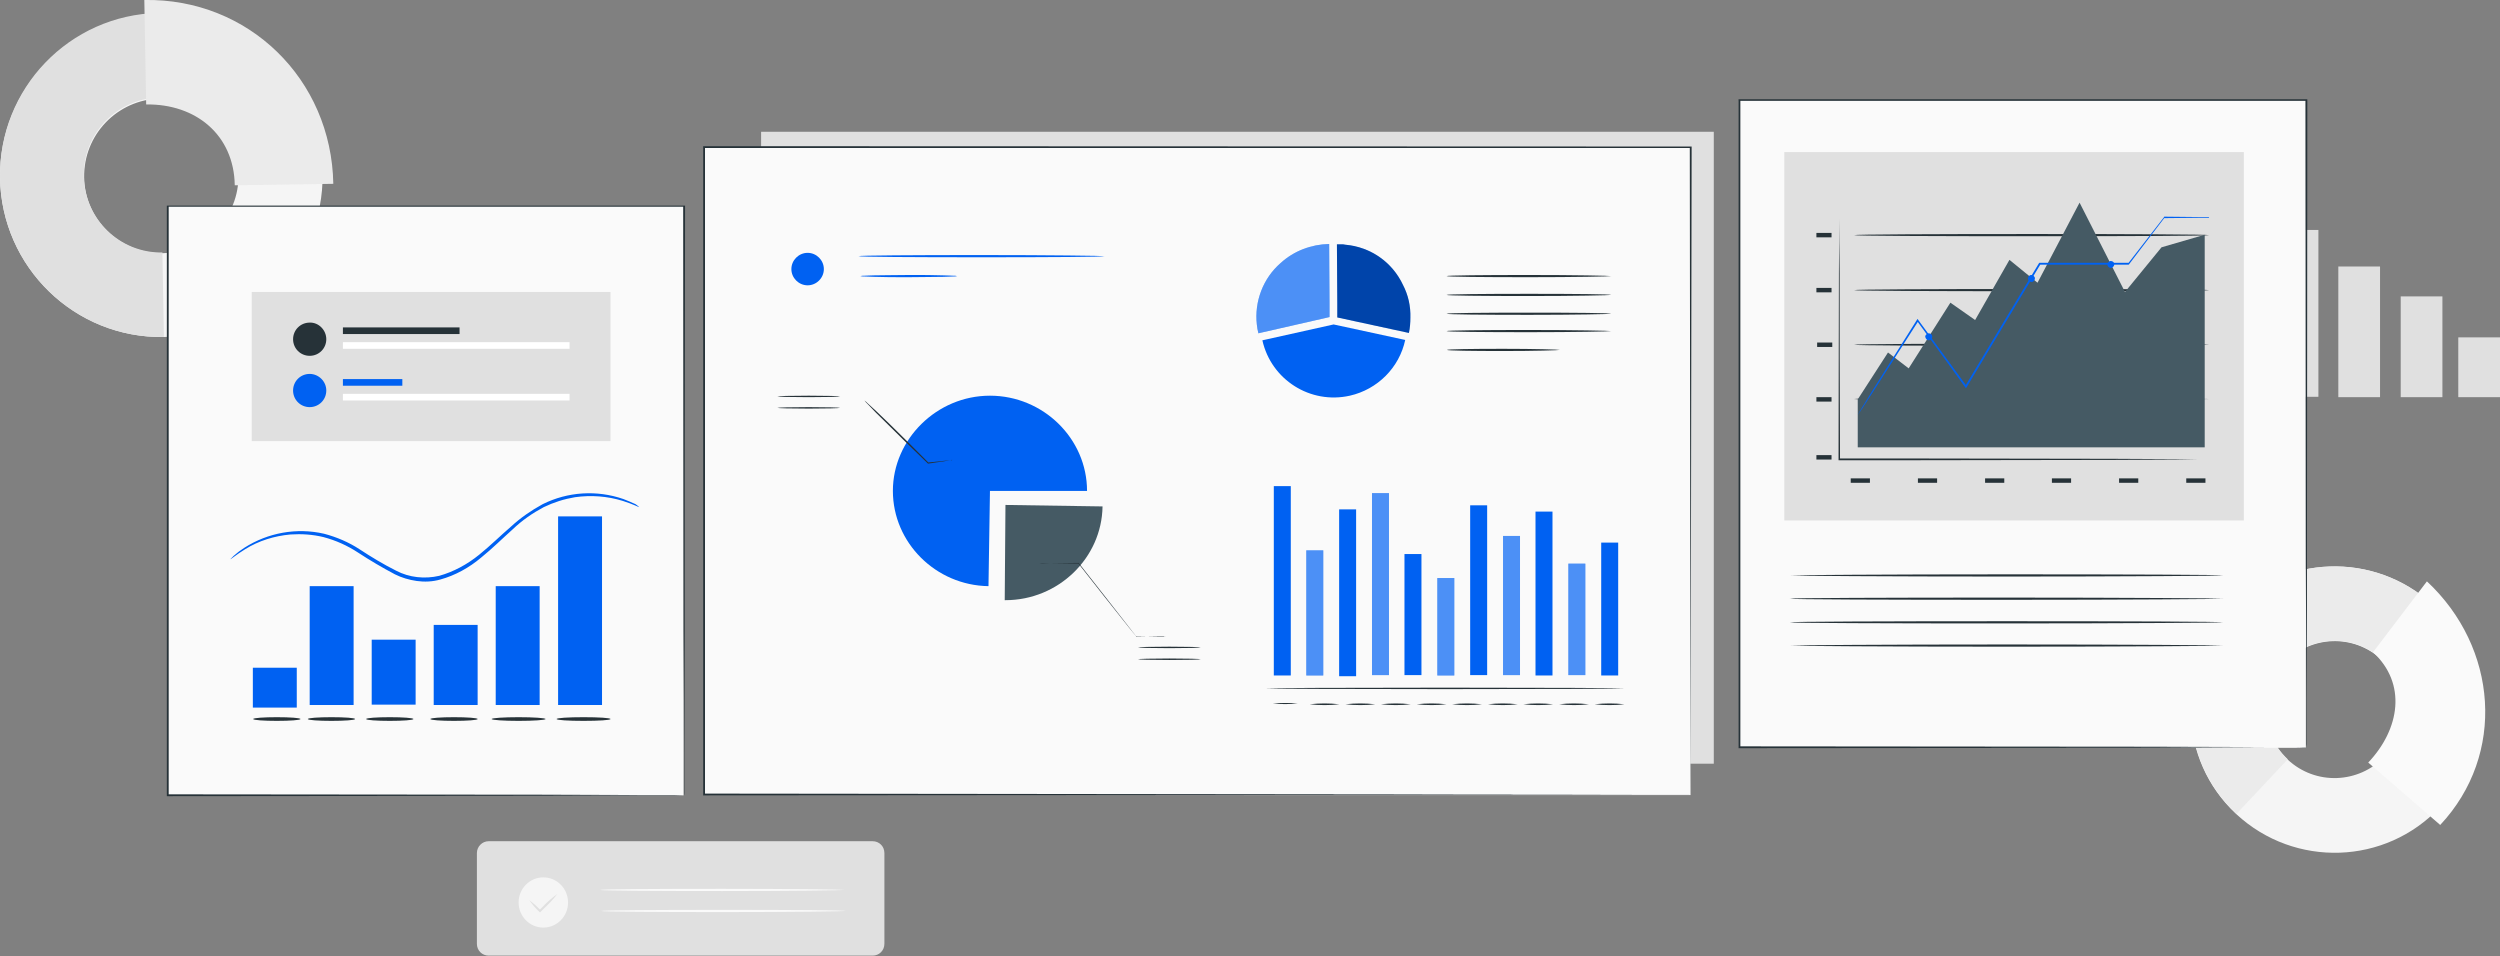 <?xml version="1.0" encoding="utf-8"?>

<svg version="1.1" id="Layer_1" xmlns="http://www.w3.org/2000/svg" xmlns:xlink="http://www.w3.org/1999/xlink" x="0px" y="0px"
     viewBox="0 0 677.3 259.1" style="enable-background:new 0 0 677.3 259.1;" xml:space="preserve">
<rect x="0" y="0" width="677.3" height="259.1" fill="#808080" stroke="none"/>
<style type="text/css">
	.st0{fill:#E0E0E0;}
	.st1{fill:#F5F5F5;}
	.st2{fill:#EBEBEB;}
	.st3{fill:#FAFAFA;}
	.st4{fill:#263238;}
	.st5{fill:#455A64;}
	.st6{fill:#0061F2;}
	.st7{opacity:0.3;}
	.st8{fill:#FFFFFF;}
</style>
    <g id="stat">
	<rect x="206.2" y="35.7" class="st0" width="258.1" height="171.2"/>
        <path class="st1" d="M0,48.2C-0.3,24,19.1,4.2,43.2,3.9s44,19.1,44.2,43.2c0.3,24.1-19,43.9-43,44.2C20.3,91.7,0.4,72.4,0,48.2z
		 M64.6,47.2c-0.2-11.5-9.8-20.7-21.3-20.5C31.8,27,22.6,36.5,22.8,48.1c0.2,11.5,9.7,20.6,21.2,20.5C55.7,68.3,64.9,58.7,64.6,47.2
		L64.6,47.2z"/>
        <path class="st0" d="M0,48.2C-0.4,24,18.8,4,43,3.5l0.4,22.9c-11.6,0.2-20.9,9.7-20.7,21.3c0.2,11.6,9.7,20.9,21.3,20.7l0.4,22.9
		C20.2,91.7,0.4,72.4,0,48.2z"/>
        <path class="st2" d="M39.1,0c28.2-0.5,50.7,21.4,51.2,49.8l-26.7,0.4c-0.2-13.6-10.5-22.1-24-21.9L39.1,0z"/>
        <rect x="616.8" y="62.3" class="st0" width="11.3" height="45.2"/>
        <rect x="633.5" y="72.2" class="st0" width="11.3" height="35.4"/>
        <rect x="650.4" y="80.3" class="st0" width="11.3" height="27.3"/>
        <rect x="666" y="91.4" class="st0" width="11.3" height="16.2"/>
        <path class="st1" d="M659.1,163.9c-15.8-14.6-40.3-13.8-55.1,1.9c-14.6,15.5-13.9,40,1.7,54.6c0.1,0.1,0.1,0.1,0.2,0.2
		c15.8,14.6,40.4,13.8,55.1-1.9c14.6-15.5,13.8-40-1.7-54.6C659.2,164,659.2,163.9,659.1,163.9z M646.1,204.9
		c-7.1,7.5-18.8,7.9-26.3,0.9c-7.5-6.9-7.9-18.6-1-26.1c0,0,0,0,0.1-0.1c7.1-7.5,18.8-7.9,26.3-0.9
		C652.7,185.6,653.1,197.3,646.1,204.9C646.2,204.8,646.1,204.8,646.1,204.9L646.1,204.9z"/>
        <path class="st2" d="M604,165.7c14.7-15.6,39.3-16.4,55.1-1.9l-13.9,14.8c-7.5-7-19.3-6.6-26.3,0.9c-7,7.4-6.6,19.1,0.8,26.1
		c0,0,0,0,0.1,0.1l-13.9,14.8c-15.6-14.5-16.5-39-2-54.6C603.9,165.8,604,165.8,604,165.7z"/>
        <path class="st3" d="M657.5,157.5c19.2,17.9,21.5,46.9,3.6,66l-19.5-16.9c8.6-9.1,10.5-21.4,1.3-29.9L657.5,157.5z"/>
        <path class="st0" d="M132.4,227.9h104c1.8,0,3.2,1.4,3.2,3.2v24.6c0,1.8-1.4,3.2-3.2,3.2h-104c-1.8,0-3.2-1.4-3.2-3.2v-24.6
		C129.2,229.4,130.6,227.9,132.4,227.9z"/>
        <ellipse class="st1" cx="147.2" cy="244.5" rx="6.7" ry="6.8"/>
        <path class="st0" d="M151,242.2c-1.1,1.4-2.3,2.7-3.6,3.9c-0.3,0.3-0.6,0.6-0.9,0.9l-0.2,0.2l-0.2-0.2c-1-0.9-1.9-2-2.7-3.1
		c1.1,0.8,2.1,1.7,3.1,2.7h-0.4l0.9-0.9C148.2,244.4,149.6,243.2,151,242.2z"/>
        <path class="st3" d="M228.8,241.1c0,0.1-14.8,0.3-33.1,0.3s-33.1-0.1-33.1-0.3s14.8-0.3,33.1-0.3S228.8,241,228.8,241.1z"/>
        <path class="st3" d="M229.1,246.8c0,0.1-14.8,0.3-33.1,0.3s-33.1-0.1-33.1-0.3s14.8-0.3,33.1-0.3S229.1,246.6,229.1,246.8z"/>
</g>
    <g id="freepik--Screens--inject-2">
	<rect x="190.7" y="40" class="st3" width="267.3" height="175.4"/>
        <path class="st4" d="M458,215.3c0-1.7-0.1-68.4-0.2-175.4l0.2,0.2H190.7l0,0l0.3-0.3c0,62.4,0,121.7,0,175.4l-0.2-0.2L458,215.3
		l-267.3,0.2h-0.2v-0.2c0-53.6,0-113,0-175.4v-0.3h0.3l267.3,0.1h0.2v0.2C458.1,146.9,458,213.6,458,215.3z"/>
        <path class="st5" d="M272.4,136.8l26.3,0.4c-0.2,14-12,25.4-26.3,25.4h-0.2L272.4,136.8z"/>
        <path class="st4" d="M315.9,172.4c-0.2,0-0.4,0-0.6,0h-1.6l-5.9,0.1h0l0-0.1c-2.4-2.9-5.4-6.8-8.7-10.9l-7-8.9l0.1,0.1l-7.7-0.1
		l-2.2,0.1c-0.3,0-0.5,0-0.8,0c0.3,0,0.5-0.1,0.8-0.1h2.2l7.7-0.1h0.1v0.1l7,8.9l8.6,11l-0.1-0.1l5.9,0.1h1.6
		C315.4,172.4,315.7,172.4,315.9,172.4z"/>
        <path class="st4" d="M325.3,175.4c0,0.1-3.8,0.2-8.5,0.2s-8.5-0.1-8.5-0.2s3.8-0.2,8.5-0.2S325.3,175.3,325.3,175.4z"/>
        <path class="st4" d="M325.3,178.6c0,0.1-3.8,0.2-8.5,0.2s-8.5-0.1-8.5-0.2s3.8-0.2,8.5-0.2S325.3,178.5,325.3,178.6z"/>
        <path class="st6" d="M268.2,133l-0.4,25.8c-14.3-0.2-25.9-11.8-25.9-25.8s11.9-25.8,26.3-25.8c14.4,0,26.3,11.6,26.3,25.8H268.2z"
        />
        <path class="st4" d="M258,124.6c-0.1,0.1-0.3,0.1-0.5,0.1l-1.3,0.2l-4.7,0.7h-0.1l-0.1-0.1l-6.3-6.1c-3-3-5.8-5.7-7.7-7.6l-2.3-2.4
		c-0.3-0.3-0.6-0.6-0.8-0.9c0.3,0.2,0.6,0.5,0.9,0.8l2.4,2.2c2,1.9,4.8,4.6,7.8,7.6l6.2,6.2h-0.1l4.8-0.5l1.3-0.1
		C257.7,124.6,257.8,124.6,258,124.6z"/>
        <path class="st4" d="M227.6,107.4c0,0.1-3.8,0.2-8.5,0.2s-8.5-0.1-8.5-0.2s3.8-0.2,8.5-0.2S227.6,107.3,227.6,107.4z"/>
        <path class="st4" d="M227.6,110.5c0,0.1-3.8,0.2-8.5,0.2s-8.5-0.1-8.5-0.2s3.8-0.2,8.5-0.2S227.6,110.4,227.6,110.5z"/>
        <path class="st6" d="M360.2,82.1l-0.1-16c-4.9,0.1-9.6,1.9-13.2,5.2c-4.7,4.1-7.1,10.4-6.4,16.6c0.1,0.8,0.2,1.6,0.4,2.3
		c0,0,0,0,0,0.1l0,0l19.3-4.4L360.2,82.1z"/>
        <g class="st7">
		<path class="st8" d="M360.2,82.1l-0.1-16c-4.9,0.1-9.6,1.9-13.2,5.2c-4.7,4.1-7.1,10.4-6.4,16.6c0.1,0.8,0.2,1.6,0.4,2.3
			c0,0,0,0,0,0.1l0,0l19.3-4.4L360.2,82.1z"/>
	</g>
        <path class="st6" d="M380.1,77.2c-2.9-6.2-8.8-10.3-15.6-10.9l-0.6-0.1h-0.4c-0.4,0-0.8,0-1.2,0h-0.1l0.1,16v3.8l19.4,4.2l0,0
		c0.3-1.4,0.4-2.8,0.4-4.1C382.2,82.9,381.5,79.9,380.1,77.2z"/>
        <g class="st7">
		<path d="M380.1,77.2c-2.9-6.2-8.8-10.3-15.6-10.9l-0.6-0.1h-0.4c-0.4,0-0.8,0-1.2,0h-0.1l0.1,16v3.8l19.4,4.2l0,0
			c0.3-1.4,0.4-2.8,0.4-4.1C382.2,82.9,381.5,79.9,380.1,77.2z"/>
	</g>
        <path class="st6" d="M361.3,87.9L342,92.2c2.4,10.7,13,17.4,23.7,15c7.5-1.7,13.4-7.6,15-15.1L361.3,87.9"/>
        <path class="st4" d="M436.5,85c0,0.1-10,0.3-22.3,0.3s-22.3-0.1-22.3-0.3s10-0.3,22.3-0.3S436.5,84.8,436.5,85z"/>
        <path class="st4" d="M436.5,79.9c0,0.1-10,0.3-22.3,0.3s-22.3-0.1-22.3-0.3s10-0.3,22.3-0.3S436.5,79.7,436.5,79.9z"/>
        <path class="st4" d="M436.5,74.8c0,0.1-10,0.3-22.3,0.3s-22.3-0.1-22.3-0.3s10-0.3,22.3-0.3S436.5,74.7,436.5,74.8z"/>
        <path class="st4" d="M436.5,89.7c0,0.1-10,0.3-22.3,0.3s-22.3-0.1-22.3-0.3s10-0.3,22.3-0.3S436.5,89.6,436.5,89.7z"/>
        <path class="st4" d="M422.6,94.8c0,0.1-6.9,0.3-15.3,0.3S392,95,392,94.8s6.9-0.3,15.3-0.3S422.6,94.7,422.6,94.8z"/>
        <rect x="345.1" y="131.7" class="st6" width="4.6" height="51.3"/>
        <rect x="353.9" y="149.1" class="st6" width="4.6" height="33.9"/>
        <rect x="362.8" y="138" class="st6" width="4.6" height="45.2"/>
        <rect x="371.7" y="133.6" class="st6" width="4.6" height="49.3"/>
        <rect x="380.5" y="150.1" class="st6" width="4.6" height="32.8"/>
        <rect x="389.4" y="156.6" class="st6" width="4.6" height="26.4"/>
        <rect x="398.3" y="136.9" class="st6" width="4.6" height="46"/>
        <rect x="407.2" y="145.2" class="st6" width="4.6" height="37.7"/>
        <rect x="416" y="138.6" class="st6" width="4.6" height="44.4"/>
        <rect x="424.9" y="152.7" class="st6" width="4.6" height="30.2"/>
        <rect x="433.8" y="147" class="st6" width="4.6" height="36"/>
        <path class="st4" d="M440.2,186.5c0,0.1-21.8,0.2-48.7,0.2s-48.7-0.1-48.7-0.2s21.8-0.2,48.7-0.2S440.2,186.4,440.2,186.5z"/>
        <path class="st4" d="M351.6,190.6c-2.3,0.2-4.6,0.2-6.8,0C347.1,190.4,349.4,190.4,351.6,190.6z"/>
        <path class="st4" d="M362.9,190.8c-2.7,0.3-5.4,0.3-8.1,0C357.5,190.5,360.2,190.5,362.9,190.8z"/>
        <path class="st4" d="M372.6,190.8c-2.7,0.3-5.4,0.3-8.1,0C367.1,190.5,369.9,190.5,372.6,190.8z"/>
        <path class="st4" d="M382.2,190.8c-2.7,0.3-5.4,0.3-8.1,0C376.8,190.5,379.5,190.5,382.2,190.8z"/>
        <path class="st4" d="M391.9,190.8c-2.7,0.3-5.4,0.3-8.1,0C386.4,190.5,389.2,190.5,391.9,190.8z"/>
        <path class="st4" d="M401.5,190.8c-2.7,0.3-5.4,0.3-8.1,0C396.1,190.5,398.8,190.5,401.5,190.8z"/>
        <path class="st4" d="M411.2,190.8c-2.7,0.3-5.4,0.3-8.1,0C405.7,190.5,408.5,190.5,411.2,190.8z"/>
        <path class="st4" d="M420.8,190.8c-2.7,0.3-5.4,0.3-8.1,0C415.3,190.5,418.1,190.5,420.8,190.8z"/>
        <path class="st4" d="M430.5,190.8c-2.7,0.3-5.4,0.3-8.1,0C425,190.5,427.7,190.5,430.5,190.8z"/>
        <path class="st4" d="M440.1,190.8c-2.7,0.3-5.4,0.3-8.1,0C434.7,190.5,437.4,190.5,440.1,190.8z"/>
        <g class="st7">
		<rect x="353.9" y="149.1" class="st8" width="4.6" height="33.9"/>
	</g>
        <g class="st7">
		<rect x="371.7" y="133.6" class="st8" width="4.6" height="49.3"/>
	</g>
        <g class="st7">
		<rect x="389.4" y="156.6" class="st8" width="4.6" height="26.4"/>
	</g>
        <g class="st7">
		<rect x="407.2" y="145.2" class="st8" width="4.6" height="37.7"/>
	</g>
        <g class="st7">
		<rect x="424.9" y="152.7" class="st8" width="4.6" height="30.2"/>
	</g>
        <path class="st6" d="M223.2,72.9c0,2.4-2,4.4-4.4,4.4s-4.4-2-4.4-4.4c0-2.4,2-4.4,4.4-4.4c0,0,0,0,0,0
		C221.2,68.5,223.2,70.5,223.2,72.9z"/>
        <path class="st6" d="M299.2,69.4c0,0.2-14.9,0.3-33.3,0.3s-33.3-0.1-33.3-0.3s14.9-0.3,33.3-0.3S299.2,69.3,299.2,69.4z"/>
        <path class="st6" d="M259.3,74.8c-0.3,0.1-0.7,0.1-1,0.1l-2.8,0.1c-2.4,0-5.7,0.1-9.3,0.1s-6.9,0-9.3-0.1l-2.8-0.1
		c-0.3,0-0.7,0-1-0.1c0.3-0.1,0.7-0.1,1-0.1c0.7,0,1.6-0.1,2.8-0.1c2.4,0,5.6-0.1,9.3-0.1s6.9,0,9.3,0.1c1.2,0,2.2,0.1,2.8,0.1
		C258.7,74.7,259,74.7,259.3,74.8z"/>
        <rect x="45.3" y="55.8" class="st3" width="139.9" height="159.7"/>
        <path class="st4" d="M185.3,215.5c0,0,0-0.3,0-0.8s0-1.2,0-2.2c0-2,0-4.9,0-8.6c0-7.5,0-18.6-0.1-32.6c0-28-0.1-67.9-0.1-115.5
		l0.2,0.2H45.4l0,0l0.3-0.3c0,58.9,0,113.8,0,159.7l-0.2-0.2l101.3,0.1l28.4,0.1h7.5L185.3,215.5l-2.6,0h-7.4l-28.3,0.1l-101.6,0.1
		h-0.2v-0.2c0-45.9,0-100.8,0-159.7v-0.1h0.3h139.9h0.2v0.2c-0.1,47.7-0.1,87.6-0.1,115.7c0,14-0.1,25-0.1,32.5c0,3.8,0,6.6,0,8.6
		c0,1,0,1.7,0,2.2S185.3,215.5,185.3,215.5z"/>
        <path class="st6" d="M173.2,137.4c0,0.1-1.6-0.8-4.5-1.7c-4.2-1.3-8.6-1.6-12.9-1c-3,0.5-5.8,1.4-8.5,2.7c-3,1.6-5.9,3.6-8.4,6
		c-2.7,2.4-5.5,5.2-8.6,7.7c-3.2,2.7-7,4.8-11,5.9c-2.1,0.6-4.3,0.7-6.4,0.4c-2.1-0.3-4.1-0.9-5.9-1.8c-3.4-1.8-6.8-3.8-10-5.9
		c-2.9-1.9-6-3.3-9.4-4.2c-2.9-0.7-5.9-0.9-8.9-0.7c-4.4,0.4-8.6,1.7-12.3,4c-2.6,1.6-3.9,2.8-4,2.7c0.3-0.3,0.6-0.6,0.9-0.9
		c0.9-0.8,1.8-1.5,2.9-2.2c6.4-4.1,14.2-5.5,21.6-3.8c3.4,0.9,6.7,2.3,9.6,4.2c3.2,2.1,6.5,4.1,9.9,5.8c3.6,1.9,7.8,2.3,11.7,1.4
		c3.9-1.1,7.6-3.1,10.8-5.7c3.1-2.5,5.8-5.2,8.6-7.6c2.6-2.4,5.5-4.4,8.6-6.1c6.8-3.4,14.7-3.9,21.9-1.4c1.1,0.4,2.2,0.9,3.3,1.4
		C172.6,136.9,172.9,137.1,173.2,137.4z"/>
        <rect x="83.9" y="158.8" class="st6" width="11.9" height="32.2"/>
        <rect x="134.3" y="158.8" class="st6" width="11.9" height="32.2"/>
        <rect x="151.2" y="139.9" class="st6" width="11.9" height="51.1"/>
        <rect x="68.5" y="180.9" class="st6" width="11.9" height="10.8"/>
        <rect x="100.7" y="173.3" class="st6" width="11.9" height="17.6"/>
        <rect x="117.5" y="169.3" class="st6" width="11.9" height="21.7"/>
        <path class="st4" d="M96.2,194.8c0,0.3-2.9,0.5-6.4,0.5s-6.4-0.2-6.4-0.5s2.9-0.5,6.4-0.5C93.4,194.3,96.2,194.5,96.2,194.8z"/>
        <path class="st4" d="M81.4,194.8c0,0.3-2.9,0.5-6.4,0.5s-6.4-0.2-6.4-0.5s2.9-0.5,6.4-0.5S81.4,194.5,81.4,194.8z"/>
        <path class="st4" d="M165.4,194.8c0,0.3-3.2,0.5-7.3,0.5s-7.3-0.2-7.3-0.5s3.2-0.5,7.3-0.5S165.4,194.5,165.4,194.8z"/>
        <ellipse class="st4" cx="140.5" cy="194.8" rx="7.3" ry="0.5"/>
        <path class="st4" d="M129.4,194.8c0,0.3-2.9,0.5-6.4,0.5s-6.4-0.2-6.4-0.5s2.9-0.5,6.4-0.5S129.4,194.5,129.4,194.8z"/>
        <path class="st4" d="M112,194.8c0,0.3-2.9,0.5-6.4,0.5s-6.4-0.2-6.4-0.5s2.9-0.5,6.4-0.5S112,194.5,112,194.8z"/>
        <rect x="68.2" y="79.1" class="st0" width="97.2" height="40.4"/>
        <path class="st4" d="M88.4,91.9c0,2.5-2,4.5-4.5,4.5c-2.5,0-4.5-2-4.5-4.5s2-4.5,4.5-4.5c0,0,0,0,0,0
		C86.3,87.3,88.4,89.4,88.4,91.9z"/>
        <rect x="92.9" y="88.7" class="st4" width="31.6" height="1.8"/>
        <rect x="92.9" y="92.7" class="st8" width="61.4" height="1.8"/>
        <path class="st6" d="M88.4,105.8c0,2.5-2,4.5-4.5,4.5c-2.5,0-4.5-2-4.5-4.5s2-4.5,4.5-4.5c0,0,0,0,0,0
		C86.3,101.3,88.4,103.3,88.4,105.8C88.4,105.8,88.4,105.8,88.4,105.8z"/>
        <rect x="92.9" y="102.7" class="st6" width="16.1" height="1.8"/>
        <rect x="92.9" y="106.7" class="st8" width="61.4" height="1.8"/>
        <rect x="471.1" y="27.2" class="st3" width="153.6" height="175.4"/>
        <path class="st4" d="M624.8,202.5c0,0,0-0.3,0-0.8s0-1.4,0-2.4c0-2.1,0-5.3,0-9.5c0-8.3,0-20.4-0.1-35.8c0-30.8-0.1-74.6-0.1-126.9
		l0.2,0.2H471.2l0,0l0.3-0.3c0,64.7,0,124.9,0,175.4l-0.2-0.2l111.4,0.1l31.2,0.1h8.2L624.8,202.5c0.1-0.1-0.9-0.1-2.7-0.1h-8.2
		l-31.1,0.2l-111.6,0.1H471v-0.2c0-50.4,0-110.7,0-175.4v-0.2h0.3h153.6h0.2v0.2c0,52.4-0.1,96.2-0.1,127c0,15.4,0,27.5-0.1,35.7
		c0,4.1,0,7.3,0,9.4v2.4C624.8,202.2,624.8,202.5,624.8,202.5z"/>
        <rect x="483.4" y="41.2" class="st0" width="124.5" height="99.8"/>
        <rect x="492.1" y="123.3" class="st4" width="4.1" height="1.2"/>
        <rect x="501.4" y="129.6" class="st4" width="5.2" height="1.2"/>
        <rect x="519.6" y="129.6" class="st4" width="5.2" height="1.2"/>
        <rect x="537.8" y="129.6" class="st4" width="5.2" height="1.2"/>
        <rect x="555.9" y="129.6" class="st4" width="5.2" height="1.2"/>
        <rect x="574.1" y="129.6" class="st4" width="5.2" height="1.2"/>
        <rect x="592.3" y="129.6" class="st4" width="5.2" height="1.2"/>
        <rect x="492.1" y="107.6" class="st4" width="4.1" height="1.2"/>
        <rect x="492.1" y="78" class="st4" width="4.1" height="1.2"/>
        <rect x="492.1" y="63.1" class="st4" width="4.1" height="1.2"/>
        <rect x="492.3" y="92.8" class="st4" width="4.1" height="1.2"/>
        <path class="st4" d="M597.4,124.5c-0.1,0-0.3,0-0.4,0h-1.3h-5l-18.2,0.1l-60,0.1h-14.4v-0.3c0-20,0.1-37.7,0.1-50.3
		c0-6.3,0.1-11.4,0.1-14.9c0-1.7,0-3.1,0-4c0-0.4,0-0.8,0-1c0-0.1,0-0.2,0-0.3c0,0.1,0,0.2,0,0.3c0,0.3,0,0.6,0,1c0,0.9,0,2.3,0,4
		c0,3.5,0,8.6,0.1,14.9c0,12.7,0,30.3,0.1,50.3l-0.3-0.2h14.2l60,0.1l18.2,0.1l5,0.1h1.3L597.4,124.5z"/>
        <path class="st4" d="M598.5,93.4c0,0.1-21.5,0.3-48.1,0.3s-48.1-0.1-48.1-0.3s21.5-0.3,48.1-0.3S598.5,93.2,598.5,93.4z"/>
        <path class="st4" d="M598.5,78.6c0,0.2-21.5,0.3-48.1,0.3s-48.1-0.1-48.1-0.3s21.5-0.3,48.1-0.3S598.5,78.4,598.5,78.6z"/>
        <path class="st4" d="M598.5,63.7c0,0.2-21.5,0.3-48.1,0.3s-48.1-0.1-48.1-0.3s21.5-0.3,48.1-0.3S598.5,63.5,598.5,63.7z"/>
        <path class="st4" d="M598.5,108.1c0,0.1-21.5,0.3-48.1,0.3s-48.1-0.1-48.1-0.3s21.5-0.3,48.1-0.3S598.5,108,598.5,108.1z"/>
        <path class="st5" d="M503.3,121.3v-13.1l8.2-12.7l5.6,4.3L528.4,82l6.7,4.7l9.3-16.3l7.6,6.2l11.4-21.7l12.3,24.2l9.9-12.1
		l11.7-3.4v57.6H503.3z"/>
        <path class="st6" d="M598.5,59c0,0-0.1,0-0.2,0h-0.6h-2.4l-9,0.1l0.1-0.1l-9.6,12.6l-0.1,0.1h0h-24.1l0.2-0.1
		c-3.2,5.3-6.6,11-10.1,16.8l-9.9,16.5l-0.2,0.3l-0.2-0.3c-4.7-6.5-9.1-12.6-13-17.9h0.3l-11.9,18.6l-3.3,5.1l-0.9,1.3
		c-0.2,0.3-0.3,0.4-0.3,0.4s0.1-0.2,0.3-0.5l0.8-1.4l3.2-5.2l11.7-18.6l0.2-0.3l0.2,0.3l13.1,17.9h-0.4l9.9-16.5l10.1-16.8l0.1-0.1
		h0.2h24.1l-0.2,0.1l9.7-12.5v-0.1h0.1l9,0.1h2.4h0.6L598.5,59z"/>
        <path class="st6" d="M523.5,91.2c0,0.5-0.4,0.9-0.9,1c-0.5,0-0.9-0.4-1-0.9s0.4-0.9,0.9-1c0,0,0,0,0,0
		C523.1,90.3,523.5,90.7,523.5,91.2C523.5,91.2,523.5,91.2,523.5,91.2z"/>
        <path class="st6" d="M551.3,75.4c0,0.5-0.4,1-0.9,1c-0.5,0-1-0.4-1-0.9c0-0.5,0.4-1,0.9-1c0,0,0,0,0.1,0
		C550.8,74.6,551.3,74.9,551.3,75.4z"/>
        <path class="st6" d="M572.8,71.6c0,0.5-0.4,0.9-0.9,1c-0.5,0-0.9-0.4-1-0.9c0-0.5,0.4-0.9,0.9-1c0,0,0,0,0,0
		C572.4,70.7,572.8,71.1,572.8,71.6C572.8,71.6,572.8,71.6,572.8,71.6z"/>
        <path class="st4" d="M602.3,155.9c0,0.1-26.3,0.3-58.7,0.3S485,156,485,155.9s26.3-0.3,58.7-0.3S602.3,155.7,602.3,155.9z"/>
        <path class="st4" d="M602.3,162.2c0,0.1-26.3,0.3-58.7,0.3s-58.7-0.1-58.7-0.3s26.3-0.3,58.7-0.3S602.3,162.1,602.3,162.2z"/>
        <path class="st4" d="M602.3,168.6c0,0.1-26.3,0.3-58.7,0.3s-58.7-0.1-58.7-0.3s26.3-0.3,58.7-0.3S602.3,168.4,602.3,168.6z"/>
        <path class="st4" d="M602.3,174.9c0,0.1-26.3,0.3-58.7,0.3S485,175,485,174.9s26.3-0.3,58.7-0.3S602.3,174.8,602.3,174.9z"/>
</g>
</svg>
